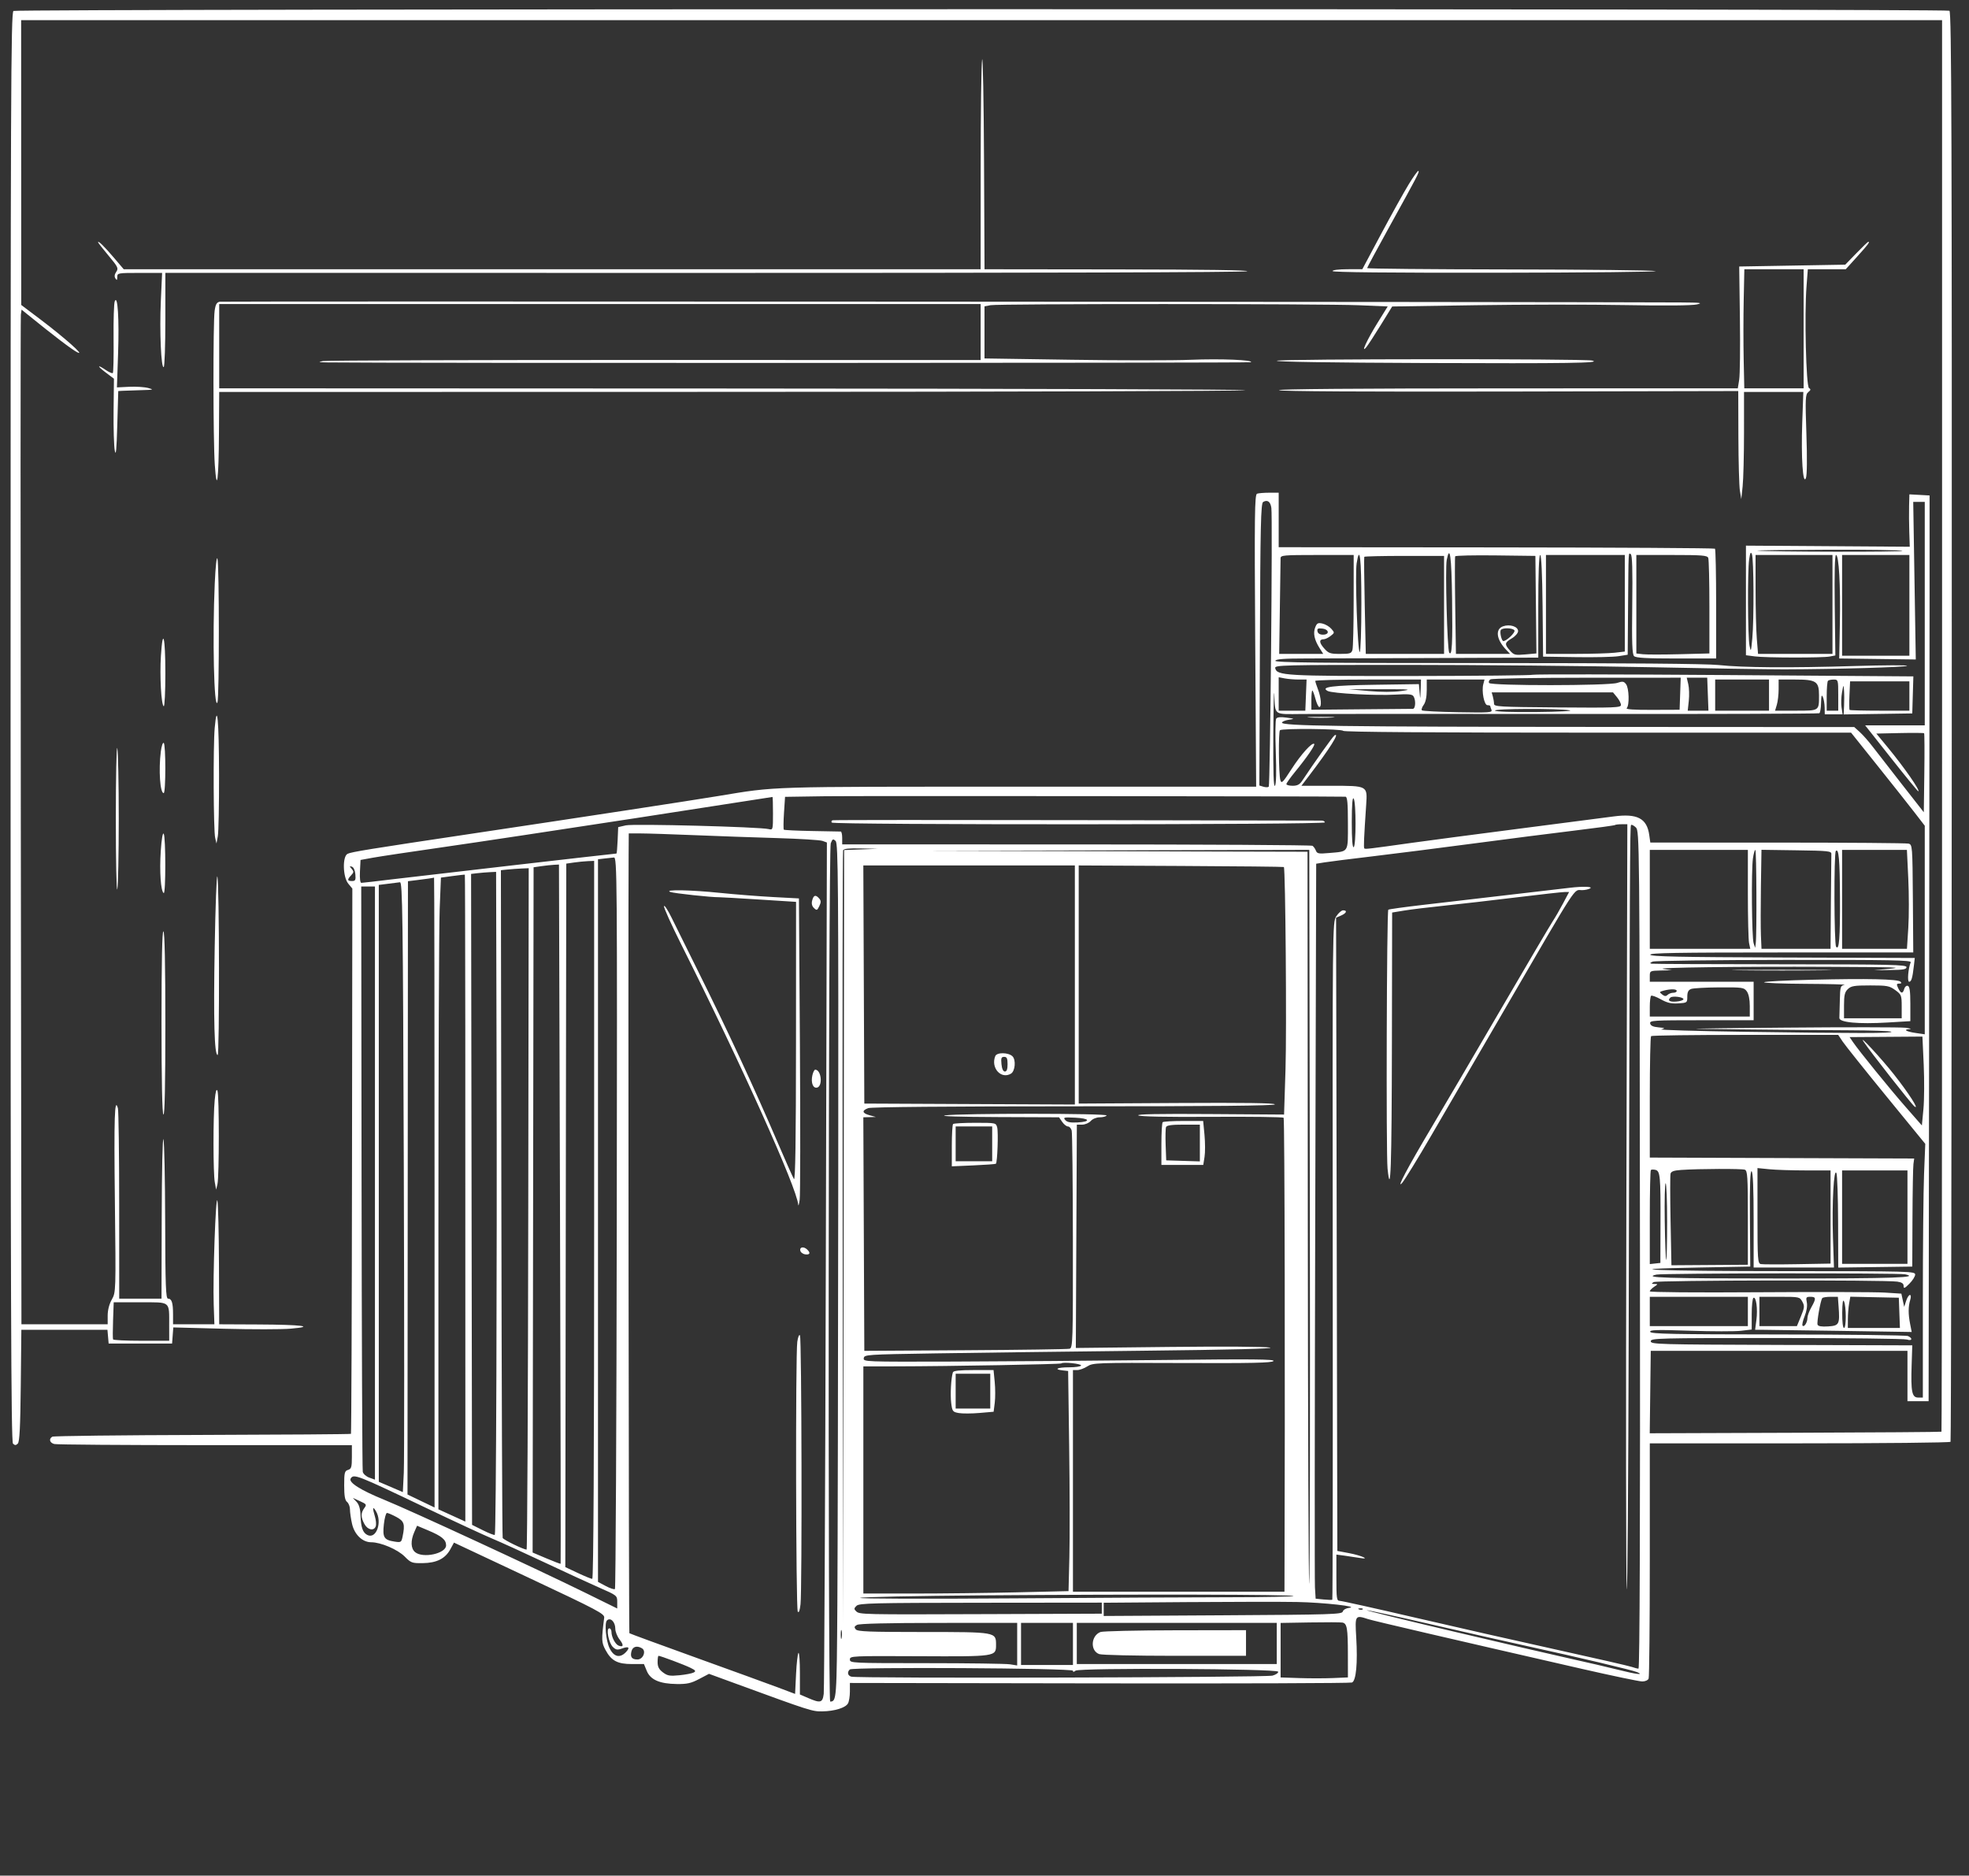 <svg width="211" height="201" viewBox="0 0 211 201" fill="none" xmlns="http://www.w3.org/2000/svg">
<rect x="0" y="0" width="211" height="201" fill="#333333" stroke="none"/>
<path fill-rule="evenodd" clip-rule="evenodd" d="M1.442 1.173C1.168 1.338 1.133 10.078 1.133 77.909C1.133 138.888 1.185 154.509 1.39 154.705C1.596 154.901 1.7 154.901 1.906 154.705C2.097 154.522 2.179 152.936 2.226 148.483L2.288 142.505H6.901H11.514L11.578 143.242L11.642 143.978H15.041H18.441L18.506 143.115L18.571 142.253L23.999 142.394C26.985 142.472 30.201 142.469 31.146 142.387C33.876 142.152 32.377 141.958 27.662 141.936L23.49 141.917L23.465 135.586C23.452 132.105 23.376 128.991 23.296 128.667C23.118 127.941 22.8 136.903 22.901 139.807L22.975 141.917L20.759 141.917L18.544 141.917V140.853C18.544 139.609 18.404 139.169 18.007 139.169C17.767 139.169 17.717 137.824 17.7 130.875C17.688 126.314 17.605 122.361 17.514 122.091C17.424 121.821 17.34 125.553 17.329 130.385L17.308 139.169H15.041H12.775L12.772 129.207C12.771 123.728 12.709 119.029 12.634 118.765C12.278 117.494 12.207 119.694 12.311 128.765C12.423 138.431 12.421 138.486 11.981 139.264C11.705 139.751 11.539 140.398 11.539 140.981V141.917H6.918H2.297L2.23 88.084C2.193 58.476 2.196 34.011 2.237 33.716L2.312 33.18L2.972 33.716C5.821 36.027 7.686 37.446 8.272 37.748C9.229 38.24 6.917 36.181 4.28 34.193L2.276 32.682L2.271 17.42L2.266 2.159H105.19H208.115L208.115 9.765C208.123 105.871 208.101 153.38 208.05 153.428C208.016 153.461 200.967 153.512 192.387 153.542L176.787 153.596L176.842 149.179L176.897 144.763H190.652H204.406V147.462V150.161H205.539H206.672L206.723 112.375C206.751 91.593 206.774 69.753 206.775 63.843L206.775 53.096L205.694 53.036L204.612 52.977L204.579 54.214C204.562 54.895 204.571 56.158 204.6 57.022L204.653 58.592L195.875 58.533L187.097 58.474V64.346V70.218L188.053 70.343C189.244 70.498 195.285 70.507 196.086 70.355L196.679 70.242L196.612 64.859C196.57 61.437 196.62 59.475 196.748 59.475C197.058 59.475 197.24 62.713 197.162 66.836L197.091 70.566L201.194 70.619L205.297 70.672L205.16 62.227L205.023 53.783H205.642H206.26V65.756V77.73H203.065H199.87L202.666 81.263C204.203 83.207 205.505 84.796 205.559 84.796C205.839 84.796 204.049 82.22 202.286 80.085L201.071 78.613L203.59 78.558C204.976 78.528 206.145 78.537 206.189 78.578C206.233 78.62 206.244 80.542 206.213 82.85L206.157 87.046L203.78 84.007C202.472 82.336 201.066 80.527 200.655 79.987C200.244 79.448 199.637 78.76 199.306 78.46L198.704 77.915L171.316 77.9C143.64 77.885 137.298 77.798 137.378 77.436C137.402 77.328 137.727 77.192 138.1 77.134C138.767 77.031 138.763 77.027 137.854 76.902C137.237 76.816 136.875 76.851 136.762 77.007C136.669 77.135 136.648 78.741 136.715 80.576C136.793 82.726 136.762 84.018 136.625 84.208C136.479 84.411 136.425 82.75 136.451 78.81C136.471 75.679 136.516 73.691 136.552 74.393C136.669 76.717 136.421 76.542 139.552 76.515C141.053 76.502 154.095 76.501 168.534 76.514C182.974 76.526 194.866 76.49 194.961 76.434C195.056 76.379 195.14 75.874 195.148 75.314C195.158 74.564 195.209 74.398 195.339 74.688C195.437 74.903 195.523 75.411 195.531 75.816L195.545 76.552H196.499H197.453L197.342 75.816C197.281 75.411 197.303 74.683 197.392 74.197C197.552 73.328 197.555 73.325 197.607 74.001C197.636 74.378 197.638 75.109 197.613 75.624L197.567 76.561L201.244 76.508L204.921 76.454L204.979 74.47L205.038 72.485L184.749 72.34C173.589 72.26 164.369 72.247 164.259 72.312C164.148 72.377 158.277 72.436 151.212 72.443C137.714 72.455 136.816 72.403 136.653 71.596C136.587 71.272 137.369 71.253 150.765 71.254C158.565 71.256 170.185 71.365 176.588 71.497C182.992 71.629 189.575 71.734 191.218 71.729C196.907 71.713 204.211 71.503 204.36 71.352C204.442 71.269 201.912 71.279 198.739 71.374C191.738 71.584 186.793 71.547 184.147 71.266C182.859 71.13 174.21 71.056 159.374 71.056C141.229 71.056 136.597 71.006 136.666 70.811C136.731 70.629 137.594 70.565 140.032 70.564C141.835 70.563 148.156 70.542 154.077 70.517L164.843 70.472V64.974C164.843 61.498 164.918 59.475 165.046 59.475C165.173 59.475 165.269 61.515 165.304 64.922L165.358 70.369L168.912 70.423C170.867 70.452 172.907 70.406 173.445 70.32L174.425 70.164L174.463 65.261C174.514 58.8 174.492 59.235 174.754 59.389C174.912 59.482 174.96 61.115 174.913 64.793C174.861 68.877 174.905 70.12 175.109 70.314C175.306 70.502 176.449 70.566 179.638 70.566H183.903V64.742C183.903 61.539 183.847 58.865 183.779 58.8C183.711 58.736 173.163 58.673 160.34 58.662L137.026 58.642V55.721V52.801H136.012C135.455 52.801 134.866 52.85 134.704 52.909C134.451 53.002 134.423 55.208 134.51 68.661L134.611 84.306H109.083C81.85 84.306 83.32 84.26 76.961 85.307C73.707 85.843 62.752 87.517 50.792 89.307C39.493 90.997 37.654 91.295 37.244 91.5C36.682 91.781 36.735 93.985 37.32 94.695L37.757 95.224L37.722 124.403C37.703 140.451 37.652 153.616 37.609 153.657C37.566 153.698 30.404 153.75 21.692 153.774C12.981 153.798 5.742 153.883 5.605 153.963C5.204 154.2 5.32 154.62 5.821 154.748C6.075 154.813 13.354 154.868 21.996 154.869L37.708 154.872V156.134C37.708 157.225 37.651 157.414 37.295 157.522C36.93 157.632 36.883 157.819 36.883 159.179C36.883 160.302 36.966 160.778 37.192 160.957C37.362 161.091 37.502 161.451 37.502 161.756C37.502 162.061 37.601 162.755 37.724 163.298C37.983 164.451 38.838 165.275 39.776 165.275C40.805 165.275 42.614 166.048 43.369 166.809C44.038 167.486 44.154 167.528 45.3 167.513C46.79 167.494 47.712 167.031 48.258 166.03L48.648 165.313L56.726 169.11C64.097 172.575 64.799 172.947 64.746 173.36C64.442 175.737 64.454 176.01 64.887 176.819C65.507 177.976 66.168 178.328 67.72 178.328H69.006L69.311 179.068C69.701 180.014 70.695 180.446 72.531 180.468C73.634 180.481 74.056 180.386 74.923 179.929L75.976 179.375L78.735 180.385C86.824 183.346 87.039 183.415 88.11 183.399C89.437 183.378 90.606 183.017 90.871 182.546C90.984 182.345 91.076 181.77 91.076 181.268V180.354L117.811 180.398C132.516 180.422 144.696 180.381 144.879 180.307C145.323 180.126 145.5 178.239 145.334 175.464C145.191 173.085 145.211 173.054 146.628 173.518C147.19 173.702 155.837 175.714 169.461 178.83C172.737 179.58 175.672 180.193 175.981 180.193C176.305 180.193 176.597 180.061 176.669 179.882C176.738 179.712 176.794 173.97 176.794 167.124V154.675H192.855C201.688 154.675 208.963 154.601 209.022 154.51C209.081 154.419 209.14 119.913 209.153 77.831C209.173 14.419 209.13 1.289 208.904 1.152C208.515 0.918 1.832 0.938 1.442 1.173ZM105.244 6.379C105.161 6.811 105.091 12.044 105.09 18.009L105.087 28.854H59.173H13.259L12.193 27.602C11.168 26.399 10.508 25.755 10.508 25.958C10.508 26.011 11.011 26.654 11.624 27.388C12.647 28.61 12.717 28.756 12.457 29.133C12.268 29.408 12.239 29.642 12.368 29.837C12.524 30.071 12.563 30.041 12.566 29.688C12.569 29.256 12.618 29.247 14.97 29.247H17.372L17.236 32.247C17.089 35.5 17.263 39.503 17.545 39.337C17.641 39.281 17.72 36.985 17.72 34.236V29.239L75.364 29.247C110.627 29.252 133.248 29.184 133.626 29.072C134.024 28.953 129.131 28.882 119.873 28.871L105.503 28.854L105.45 17.224C105.42 10.827 105.328 5.947 105.244 6.379ZM150.956 19.759C150.439 20.605 149.11 22.996 148.002 25.073L145.989 28.848L144.392 28.851C143.467 28.853 142.795 28.937 142.795 29.05C142.795 29.18 148.774 29.24 160.362 29.227C170.023 29.216 177.696 29.137 177.413 29.05C177.129 28.964 170.059 28.884 161.701 28.874C153.343 28.863 146.504 28.799 146.504 28.732C146.504 28.665 147.585 26.655 148.905 24.266C151.952 18.752 152.118 18.433 151.996 18.317C151.941 18.264 151.473 18.913 150.956 19.759ZM198.931 27.137L197.739 28.363L192.058 28.462L186.376 28.56L186.45 34.154C186.491 37.231 186.457 40.168 186.375 40.68L186.226 41.613L161.471 41.619C145.243 41.623 136.836 41.691 137.062 41.817C137.283 41.94 146.196 41.99 161.84 41.958L186.273 41.907L186.288 46.815C186.297 49.514 186.37 52.119 186.451 52.605L186.599 53.488L186.743 52.114C186.823 51.359 186.889 48.775 186.89 46.373L186.891 42.005H190.069H193.247L193.13 45.293C192.998 49.024 193.199 52.047 193.525 51.231C193.643 50.934 193.664 49.072 193.576 46.516C193.446 42.7 193.465 42.265 193.777 42.019C194.05 41.803 194.066 41.712 193.855 41.589C193.542 41.404 193.355 33.715 193.59 30.67L193.729 28.854H195.761H197.793L199.039 27.475C200.2 26.189 200.408 25.91 200.204 25.91C200.159 25.91 199.587 26.462 198.931 27.137ZM186.857 32.142C186.819 33.95 186.818 36.821 186.854 38.521L186.92 41.613H190.099H193.279V35.233V28.854H190.102H186.926L186.857 32.142ZM12.297 32.284C12.208 32.497 12.151 34.289 12.171 36.267C12.191 38.245 12.155 39.913 12.091 39.974C12.027 40.035 11.7 39.899 11.364 39.671C10.39 39.01 10.365 39.193 11.33 39.921L12.21 40.584L12.172 43.994C12.152 45.869 12.209 47.801 12.3 48.287C12.422 48.938 12.493 48.216 12.569 45.539L12.672 41.907L13.187 41.878C13.47 41.861 14.351 41.831 15.145 41.811C16.465 41.777 16.527 41.757 15.879 41.58C15.489 41.474 14.576 41.415 13.85 41.45L12.53 41.515L12.654 37.883C12.78 34.179 12.612 31.535 12.297 32.284ZM23.568 32.331C23.223 32.392 23.103 32.597 23.001 33.308C22.825 34.533 22.837 47.12 23.016 49.777C23.235 53 23.437 51.466 23.465 46.373L23.49 42.005L78.043 41.994C108.047 41.988 132.967 41.91 133.42 41.82C133.873 41.731 109.325 41.648 78.867 41.635L23.49 41.613V37.098V32.584H64.289H105.087V35.584V38.584L70.213 38.576C51.031 38.571 35.013 38.624 34.617 38.693C34.026 38.797 34.119 38.823 35.132 38.839C40.577 38.925 133.962 38.904 134.054 38.817C134.314 38.569 130.781 38.427 127.607 38.557C125.757 38.633 120.025 38.632 114.871 38.554L105.5 38.413V35.621V32.829L106.143 32.706C106.997 32.544 141.656 32.548 145.616 32.711L148.708 32.839L147.621 34.592C146.492 36.412 145.765 37.992 146.423 37.196C146.601 36.98 147.297 35.912 147.968 34.823L149.19 32.843L158.238 32.706C163.215 32.631 170.376 32.626 174.153 32.694C178.476 32.772 181.324 32.745 181.843 32.622C182.53 32.459 182.237 32.424 180.091 32.411C169.132 32.345 23.909 32.271 23.568 32.331ZM136.828 38.658C136.641 38.772 142.565 38.864 152.546 38.902C168.066 38.961 171.731 38.908 170.613 38.639C169.768 38.436 137.163 38.454 136.828 38.658ZM135.359 53.794C135.114 53.938 135.059 56.329 135.012 69.071L134.955 84.178L135.388 84.309C135.626 84.381 135.883 84.38 135.96 84.308C136.112 84.162 136.382 55.442 136.24 54.433C136.145 53.757 135.821 53.522 135.359 53.794ZM188.333 59.007C189.488 59.145 203.948 59.17 203.859 59.034C203.806 58.953 200.176 58.899 195.791 58.916C191.406 58.932 188.05 58.973 188.333 59.007ZM187.44 59.953C187.257 61.225 187.287 68.202 187.48 69.191C187.621 69.915 187.644 69.856 187.777 68.426C187.967 66.387 187.936 59.876 187.735 59.385C187.615 59.094 187.544 59.231 187.44 59.953ZM155.033 60.009C154.856 60.913 155.088 69.61 155.298 69.935C155.597 70.396 155.673 68.964 155.606 64.137C155.543 59.572 155.368 58.312 155.033 60.009ZM23.014 62.518C22.755 68.294 22.934 76.167 23.303 75.268C23.502 74.783 23.5 60.531 23.301 59.868C23.216 59.584 23.095 60.703 23.014 62.518ZM137.228 59.819C137.225 60.008 137.191 62.393 137.151 65.118L137.079 70.075H139.439H141.799L141.396 69.437C140.842 68.559 140.696 67.842 140.944 67.222C141.122 66.775 141.238 66.716 141.717 66.824C142.027 66.894 142.451 67.143 142.659 67.378C143.029 67.795 143.027 67.814 142.585 68.155C142.335 68.347 142.008 68.504 141.857 68.504C141.34 68.504 141.351 68.864 141.885 69.469C142.369 70.017 142.533 70.075 143.614 70.075C144.678 70.075 144.821 70.027 144.932 69.633C145 69.39 145.058 67.005 145.059 64.333L145.062 59.475H141.147C137.557 59.475 137.232 59.504 137.228 59.819ZM145.379 60.375C145.193 61.559 145.482 69.878 145.71 69.878C145.807 69.878 145.886 67.538 145.886 64.677C145.886 59.788 145.709 58.282 145.379 60.375ZM146.198 59.671C146.164 59.725 146.186 62.088 146.247 64.922L146.359 70.075H150.553H154.747V64.824V59.573H150.503C148.169 59.573 146.232 59.617 146.198 59.671ZM155.939 59.618C155.899 59.701 155.9 62.088 155.942 64.922L156.019 70.075H158.921H161.824L161.402 69.633C160.354 68.537 160.205 67.43 161.062 67.119C161.785 66.858 162.68 67.142 162.68 67.633C162.68 67.839 162.384 68.183 162.018 68.402C161.226 68.877 161.201 69.032 161.805 69.714C162.233 70.196 162.357 70.228 163.456 70.131L164.644 70.026L164.589 64.799L164.534 59.573L160.273 59.52C157.93 59.491 155.979 59.535 155.939 59.618ZM165.667 64.775V70.075L168.81 70.073C170.538 70.072 172.439 70.016 173.034 69.948L174.116 69.824V64.65V59.475H169.892H165.667V64.775ZM175.352 64.754V70.032L176.067 70.111C176.46 70.155 178.222 70.154 179.982 70.109L183.182 70.027V65.061C183.182 62.331 183.126 59.956 183.057 59.786C182.949 59.518 182.408 59.475 179.142 59.475H175.352V64.754ZM188.129 63.156C188.129 65.18 188.189 67.565 188.262 68.455L188.394 70.075H192.382H196.37V64.775V59.475H192.249H188.127L188.129 63.156ZM197.4 64.873V70.271H201.006H204.612V64.873V59.475H201.006H197.4V64.873ZM141.183 67.656C141.23 67.888 141.436 68.014 141.768 68.014C142.501 68.014 142.438 67.442 141.695 67.361C141.223 67.309 141.125 67.366 141.183 67.656ZM160.831 67.514C160.688 67.734 160.912 68.701 161.105 68.7C161.453 68.697 162.422 67.76 162.289 67.556C162.11 67.281 161.003 67.249 160.831 67.514ZM17.245 70.267C17.106 72.442 17.277 75.529 17.545 75.687C17.642 75.744 17.72 74.156 17.72 72.159C17.72 68.224 17.445 67.131 17.245 70.267ZM137.026 74.369V76.16H138.453H139.88L139.947 74.491L140.014 72.822L139.164 72.822C138.696 72.823 138.024 72.768 137.67 72.7L137.026 72.577V74.369ZM159.717 72.804C159.561 72.898 159.497 73.073 159.575 73.193C159.776 73.503 172.357 73.496 173.292 73.186C173.882 72.99 174.01 73.008 174.25 73.321C174.574 73.743 174.624 75.597 174.32 75.886C174.181 76.019 175.079 76.08 177.051 76.073L179.988 76.062L180.048 74.344L180.107 72.626L170.054 72.629C164.525 72.631 159.873 72.71 159.717 72.804ZM180.92 73.333C181.012 73.722 181.036 74.517 180.973 75.1L180.858 76.16L181.968 76.16L183.079 76.161L183.013 74.394L182.947 72.626H181.85H180.753L180.92 73.333ZM140.944 72.97C140.946 73.051 141.081 73.471 141.244 73.902C141.58 74.79 141.65 75.767 141.378 75.767C141.278 75.767 141.091 75.37 140.962 74.884C140.834 74.398 140.684 74.001 140.629 74.001C140.574 74.001 140.529 74.464 140.529 75.031V76.062L145.835 76.012C148.753 75.985 151.257 75.963 151.398 75.963C151.693 75.963 151.741 75.022 151.467 74.61C151.325 74.396 150.902 74.358 149.564 74.437C147.444 74.562 142.769 74.312 142.272 74.047C141.466 73.617 142.749 73.45 147.371 73.382L152.05 73.314L152.125 74.197C152.194 75.011 152.203 74.991 152.237 73.951L152.274 72.823H146.607C143.491 72.823 140.942 72.889 140.944 72.97ZM152.892 73.957C152.892 74.679 152.772 75.254 152.562 75.54C152.38 75.787 152.295 76.049 152.373 76.123C152.45 76.197 154.188 76.287 156.234 76.323C159.637 76.383 159.944 76.361 159.824 76.062C159.751 75.882 159.692 75.698 159.692 75.653C159.692 75.608 159.559 75.571 159.395 75.571C159.046 75.571 158.752 74.075 158.952 73.316L159.082 72.823H155.987H152.892V73.957ZM183.8 74.491V76.16H186.685H189.57V74.491V72.823H186.685H183.8V74.491ZM190.6 73.855C190.6 74.422 190.514 75.173 190.408 75.523L190.217 76.16H192.447C194.98 76.16 194.927 76.195 194.927 74.506C194.927 73.022 194.627 72.823 192.387 72.823H190.6V73.855ZM195.889 72.954C195.813 73.025 195.751 73.776 195.751 74.622V76.16H196.37H196.988V74.491C196.988 72.874 196.973 72.823 196.507 72.823C196.242 72.823 195.964 72.882 195.889 72.954ZM198.189 74.508C198.152 75.328 198.16 76.034 198.207 76.079C198.254 76.123 199.714 76.16 201.452 76.16H204.612V74.589V73.019H201.434H198.257L198.189 74.508ZM146.669 74.051C148.04 74.173 149.28 74.173 150.172 74.049C151.385 73.881 151.126 73.858 148.05 73.86L144.547 73.862L146.669 74.051ZM159.974 74.638C160.042 74.882 160.1 75.232 160.101 75.418C160.104 75.731 160.628 75.761 166.904 75.811C173.05 75.86 173.704 75.835 173.704 75.548C173.704 75.374 173.511 74.999 173.276 74.714L172.85 74.197H166.35H159.85L159.974 74.638ZM160.204 76.154C160.279 76.271 162.021 76.328 164.66 76.302C167.043 76.278 168.639 76.197 168.206 76.122C166.955 75.906 160.061 75.934 160.204 76.154ZM23.008 78.013C22.835 79.968 22.874 89.018 23.06 89.802L23.199 90.391L23.342 89.606C23.421 89.174 23.48 86.215 23.473 83.03C23.461 77.157 23.268 75.083 23.008 78.013ZM140.374 76.894C141.026 76.933 142.092 76.933 142.744 76.894C143.396 76.855 142.862 76.823 141.559 76.823C140.256 76.823 139.723 76.855 140.374 76.894ZM137.163 78.254C136.987 78.421 137.022 82.977 137.204 83.595C137.327 84.011 137.457 83.883 138.401 82.417C139.413 80.845 140.615 79.513 140.833 79.721C140.958 79.84 140.058 81.154 138.789 82.704C138.272 83.334 137.85 83.93 137.85 84.028C137.85 84.127 138.151 84.207 138.52 84.207C139.026 84.207 139.276 84.075 139.546 83.667C140.802 81.767 142.84 78.905 143.008 78.806C143.625 78.443 142.489 80.24 140.247 83.177L139.46 84.208H142.658C146.569 84.208 146.539 84.192 146.402 86.23C146.157 89.868 146.116 90.839 146.204 90.922C146.302 91.016 146.636 90.977 151.347 90.315C152.933 90.093 158.079 89.414 162.783 88.808C167.486 88.201 172.045 87.61 172.915 87.494C175.447 87.156 176.483 87.693 176.734 89.475L176.849 90.293L190.473 90.295C197.966 90.297 204.287 90.347 204.519 90.406C204.932 90.512 204.943 90.649 204.985 96.292L205.027 102.07H190.894C179.678 102.07 176.778 102.12 176.846 102.315C176.913 102.508 179.979 102.571 191.061 102.611L205.19 102.661L205.094 103.494C204.941 104.821 204.826 105.21 204.584 105.21C204.368 105.21 204.483 103.795 204.753 103.124C204.845 102.898 202.696 102.857 191.189 102.869C183.669 102.876 177.33 102.958 177.104 103.051C176.798 103.176 176.771 103.234 177 103.274C177.17 103.304 183.383 103.332 190.806 103.337C202.662 103.345 204.303 103.381 204.303 103.64C204.303 103.877 203.962 103.938 202.551 103.953L200.8 103.972L202.242 103.841C204.13 103.669 203.473 103.645 195.854 103.61C186.336 103.567 177.207 103.684 178.237 103.836L179.164 103.974L177.979 104.003C176.807 104.032 176.794 104.039 176.794 104.622V105.21H182.358H187.921V107.272V109.333H182.343C177.141 109.333 176.769 109.356 176.833 109.676C176.881 109.918 177.143 110.042 177.723 110.096C178.438 110.162 178.479 110.189 178.031 110.305C177.747 110.378 181.781 110.498 186.994 110.572C199.081 110.743 202.863 110.742 202.678 110.566C202.597 110.488 200.518 110.418 198.059 110.409C195.6 110.4 190.343 110.357 186.376 110.313C179.507 110.238 179.737 110.229 191.218 110.127C197.848 110.068 203.69 110.074 204.2 110.14C204.71 110.207 204.903 110.273 204.629 110.288C203.891 110.327 204.27 110.553 205.331 110.706L206.26 110.841V99.665V88.489L205.177 87.084C204.582 86.312 202.805 84.068 201.229 82.097L198.363 78.515H171.21C153.33 78.515 144.013 78.448 143.929 78.319C143.787 78.1 137.389 78.039 137.163 78.254ZM17.235 80.532C16.984 82.519 17.154 84.993 17.541 84.993C17.774 84.993 17.775 79.749 17.542 79.611C17.444 79.554 17.306 79.968 17.235 80.532ZM12.412 87.741C12.412 92.221 12.482 95.622 12.569 95.298C12.655 94.974 12.726 91.573 12.726 87.741C12.726 83.908 12.655 80.507 12.569 80.184C12.482 79.86 12.412 83.26 12.412 87.741ZM88.374 85.329L84.127 85.393L84.014 87.107C83.952 88.049 83.944 88.861 83.995 88.911C84.047 88.961 85.406 89.026 87.016 89.055C88.625 89.085 90.012 89.11 90.097 89.112C90.182 89.113 90.251 89.424 90.251 89.802V90.489L115.339 90.492C129.136 90.493 140.525 90.56 140.647 90.639C140.768 90.718 140.933 90.951 141.012 91.155C141.14 91.483 141.307 91.513 142.442 91.412C144.577 91.222 144.444 91.435 144.444 88.21C144.444 86.085 144.38 85.384 144.186 85.379C142.151 85.327 91.453 85.282 88.374 85.329ZM68.307 87.647C60.373 88.868 51.055 90.273 47.598 90.769C44.142 91.264 40.711 91.779 39.974 91.913L38.635 92.157L38.573 93.384C38.537 94.117 38.596 94.611 38.72 94.611C38.834 94.611 40.346 94.438 42.078 94.226C44.806 93.893 65.889 91.47 66.062 91.47C66.097 91.47 66.152 90.833 66.186 90.054L66.246 88.638L67.07 88.449C67.903 88.259 81.422 88.613 82.373 88.849C82.825 88.962 82.834 88.931 82.834 87.175C82.834 86.191 82.81 85.394 82.782 85.405C82.754 85.416 76.24 86.425 68.307 87.647ZM144.859 88.096C144.857 89.919 144.928 90.862 145.062 90.783C145.329 90.626 145.329 85.975 145.062 85.582C144.928 85.384 144.861 86.21 144.859 88.096ZM89.219 87.905C89.106 87.941 89.065 88.051 89.129 88.15C89.295 88.406 141.971 88.39 141.971 88.133C141.971 88.025 141.809 87.937 141.611 87.938C141.412 87.938 129.59 87.916 115.338 87.889C101.087 87.862 89.334 87.868 89.219 87.905ZM173.066 88.413C173.018 88.459 171.078 88.725 168.756 89.005C166.434 89.285 161.567 89.907 157.94 90.388C154.314 90.869 149.424 91.49 147.075 91.769C144.725 92.047 142.407 92.339 141.923 92.418L141.044 92.561L140.941 130.734C140.884 151.728 140.871 169.45 140.912 170.115L140.986 171.323L141.839 171.408C142.308 171.455 142.728 171.466 142.771 171.434C142.814 171.401 142.834 155.052 142.817 135.103C142.785 99.08 142.788 98.827 143.199 98.193C143.427 97.842 143.754 97.555 143.926 97.555C144.412 97.555 144.293 97.861 143.707 98.115L143.176 98.346L143.243 132.275L143.311 166.204L144.558 166.44C145.921 166.698 146.95 167.168 145.68 166.952C145.284 166.885 144.565 166.777 144.083 166.713L143.208 166.596V169.076C143.208 171.317 143.243 171.556 143.572 171.556C143.772 171.556 147.365 172.355 151.556 173.331C155.748 174.307 162.597 175.86 166.778 176.781C170.959 177.703 174.605 178.539 174.879 178.638C175.154 178.737 175.47 178.819 175.582 178.819C175.715 178.819 175.77 163.325 175.74 133.934C175.697 89.984 175.688 89.042 175.301 88.673C175.083 88.466 174.852 88.348 174.787 88.41C174.666 88.525 174.648 92.345 174.532 142.996C174.496 158.65 174.402 170.928 174.323 170.28C174.243 169.633 174.225 150.929 174.282 128.716L174.387 88.33H173.77C173.431 88.33 173.115 88.367 173.066 88.413ZM17.227 91.211C17.082 93.399 17.232 95.524 17.543 95.707C17.771 95.842 17.77 89.689 17.541 89.346C17.438 89.192 17.312 89.944 17.227 91.211ZM67.364 91.618C67.306 100.319 67.378 174.957 67.445 175.021C67.491 175.065 70.717 176.249 74.614 177.653C78.511 179.057 82.488 180.504 83.452 180.867L85.203 181.528L85.306 179.404C85.363 178.236 85.479 177.215 85.564 177.134C85.649 177.053 85.718 178.022 85.718 179.286V181.586L86.594 181.965C87.931 182.543 88.149 182.485 88.272 181.518C88.33 181.059 88.43 160.344 88.495 135.485L88.611 90.286L88.137 90.114C87.876 90.019 85.672 89.884 83.239 89.812C80.806 89.74 76.822 89.6 74.385 89.499C71.949 89.399 69.376 89.315 68.667 89.314L67.379 89.311L67.364 91.618ZM89.024 90.37C88.772 90.999 88.713 182.354 88.964 182.349C89.648 182.336 89.663 182.13 89.732 171.928C89.769 166.38 89.812 145.771 89.828 126.13C89.853 94.621 89.82 90.386 89.547 90.126C89.272 89.865 89.214 89.892 89.024 90.37ZM90.347 91.127C90.293 91.262 90.273 109.966 90.302 132.691L90.356 174.01L90.406 132.551L90.457 91.093L92.26 91.028L94.064 90.962L92.254 90.922C90.963 90.893 90.416 90.952 90.347 91.127ZM119.563 91.225L140.117 91.276L140.146 130.974C140.162 152.809 140.231 170.231 140.3 169.691C140.369 169.152 140.398 151.243 140.364 129.894L140.302 91.078L119.655 91.126L99.009 91.174L119.563 91.225ZM176.794 96.377V101.677H182.178H187.561L187.432 101.064C187.361 100.726 187.303 98.341 187.303 95.764V91.078H182.049H176.794V96.377ZM187.846 91.988C187.662 93.268 187.722 100.495 187.921 101.088L188.086 101.579L188.148 101.088C188.269 100.132 188.229 91.08 188.104 91.079C188.034 91.078 187.918 91.487 187.846 91.988ZM188.702 94.95C188.67 97.085 188.67 99.471 188.703 100.254L188.764 101.677H192.464H196.164L196.198 96.77C196.217 94.071 196.24 91.708 196.249 91.519C196.265 91.206 195.937 91.171 192.514 91.122L188.762 91.069L188.702 94.95ZM196.729 91.193C196.516 91.396 196.541 101.126 196.756 101.448C197.082 101.938 197.194 100.527 197.173 96.206C197.153 92.086 197.047 90.89 196.729 91.193ZM197.4 96.377V101.677H200.875H204.35L204.495 99.433C204.575 98.199 204.574 95.814 204.493 94.134L204.346 91.078H200.873H197.4V96.377ZM64.752 92.005L64.082 92.084V130.802V169.521L64.92 169.97C65.381 170.216 65.821 170.358 65.899 170.284C65.977 170.21 66.064 152.535 66.093 131.006C66.144 93.766 66.128 91.864 65.784 91.894C65.585 91.912 65.121 91.961 64.752 92.005ZM61.507 92.43L60.683 92.55L60.63 130.244L60.579 167.938L61.922 168.569C62.661 168.917 63.357 169.201 63.468 169.201C63.6 169.201 63.67 155.751 63.67 130.728V92.255L63.001 92.283C62.632 92.299 61.96 92.365 61.507 92.43ZM58.004 92.823L57.18 92.942L57.128 129.659L57.076 166.377L58.554 167.002C59.367 167.347 60.053 167.606 60.078 167.58C60.103 167.554 60.073 150.683 60.011 130.09L59.9 92.648L59.364 92.676C59.069 92.691 58.457 92.757 58.004 92.823ZM92.568 105.505L92.621 118.264L103.903 118.315L115.184 118.365L115.184 105.556L115.183 92.746H103.849H92.515L92.568 105.505ZM115.596 105.505V118.264L126.105 118.203C133.4 118.161 136.614 118.206 136.614 118.35C136.614 118.495 130.094 118.558 115.094 118.558C101.611 118.558 93.378 118.63 93.047 118.75C92.329 119.009 92.382 119.295 93.188 119.516L93.857 119.701L93.186 119.718L92.515 119.736L92.568 132.249L92.621 144.763L103.439 144.698C109.389 144.662 114.42 144.589 114.619 144.537C114.961 144.446 114.982 143.759 114.971 133.021C114.965 126.74 114.908 121.402 114.844 121.159C114.78 120.916 114.6 120.717 114.445 120.717C114.29 120.717 114.011 120.496 113.826 120.227L113.488 119.736L106.867 119.71C102.857 119.694 100.651 119.623 101.275 119.531C102.859 119.296 118.737 119.304 118.584 119.54C118.514 119.648 118.183 119.736 117.849 119.736C117.496 119.736 117.093 119.901 116.888 120.128C116.693 120.345 116.28 120.521 115.966 120.521H115.396L115.342 132.488L115.287 144.455L125.281 144.344C131.054 144.28 135.622 144.309 136.099 144.413C136.644 144.531 132.012 144.646 122.396 144.752C114.406 144.84 104.438 144.967 100.245 145.034C92.827 145.152 92.619 145.166 92.563 145.548C92.505 145.936 92.614 145.94 102.144 145.913C107.446 145.897 117.394 145.823 124.25 145.747C134.317 145.635 136.668 145.656 136.465 145.857C136.267 146.053 134.152 146.098 126.677 146.068C117.423 146.031 117.123 146.041 116.523 146.426C116.183 146.643 115.697 146.822 115.442 146.822L114.978 146.824V158.699V170.575H126.311H137.644L137.647 169.839C137.72 148.169 137.668 119.89 137.555 119.782C137.472 119.703 134.003 119.659 129.848 119.684C124.987 119.715 122.183 119.66 121.984 119.532C121.773 119.395 124.195 119.35 129.638 119.387L137.601 119.441L137.755 114.632C137.89 110.436 137.75 93.076 137.58 92.914C137.546 92.881 132.585 92.83 126.557 92.8L115.596 92.746V105.505ZM37.684 93.11C37.93 93.394 37.923 93.49 37.633 93.796C37.186 94.266 37.207 94.415 37.72 94.415C38.083 94.415 38.135 94.311 38.081 93.694C38.043 93.268 37.89 92.933 37.708 92.877C37.441 92.794 37.438 92.826 37.684 93.11ZM54.398 93.181L53.677 93.255L53.728 128.921C53.756 148.538 53.819 164.689 53.868 164.812C53.946 165.012 56.101 166.06 56.432 166.06C56.503 166.06 56.583 149.631 56.609 129.55L56.657 93.041L55.888 93.073C55.465 93.092 54.795 93.14 54.398 93.181ZM51.152 93.575L50.482 93.654L50.534 128.532L50.586 163.41L51.758 163.995C52.403 164.316 52.972 164.537 53.023 164.485C53.166 164.342 53.271 136.138 53.213 113.602L53.162 93.433L52.492 93.465C52.124 93.482 51.521 93.532 51.152 93.575ZM23.008 101.494C22.87 109.381 22.971 113.062 23.323 113.062C23.537 113.062 23.505 94.509 23.29 93.933C23.21 93.722 23.084 97.125 23.008 101.494ZM48.506 93.878L47.25 94.048L47.116 97.421C47.042 99.276 46.981 114.508 46.981 131.27L46.98 161.746L48.422 162.402L49.865 163.059L49.868 153.42C49.878 117.168 49.857 93.756 49.813 93.734C49.785 93.719 49.197 93.784 48.506 93.878ZM45.95 94.15C45.666 94.19 45.048 94.271 44.575 94.329L43.717 94.434L43.692 127.297L43.668 160.159L45.118 160.855L46.568 161.55V127.786C46.568 109.216 46.545 94.034 46.516 94.049C46.488 94.063 46.233 94.109 45.95 94.15ZM42.859 94.546C42.689 94.568 42.109 94.641 41.571 94.709L40.592 94.831V126.814V158.796L41.88 159.349L43.168 159.903L43.271 157.829C43.328 156.688 43.328 141.974 43.271 125.131C43.18 98.061 43.132 94.512 42.859 94.546ZM38.745 126.164C38.764 143.303 38.822 157.507 38.874 157.728C38.926 157.95 39.241 158.229 39.574 158.349L40.18 158.567V126.785V95.003H39.445H38.71L38.745 126.164ZM168.243 95.136C167.093 95.274 156.109 96.555 152.48 96.974C150.497 97.204 148.828 97.435 148.771 97.489C148.601 97.651 148.526 123.636 148.691 125.232C149.022 128.441 149.135 125.166 149.159 111.659L149.183 97.792L150.471 97.58C151.179 97.463 153.103 97.229 154.747 97.059C156.39 96.888 159.865 96.489 162.468 96.171C165.072 95.853 167.414 95.592 167.674 95.592H168.146L167.5 96.812C167.144 97.483 166.646 98.345 166.391 98.729C166.137 99.112 163.585 103.444 160.719 108.354C157.854 113.265 154.556 118.883 153.392 120.84C150.84 125.128 149.559 127.549 150.257 126.762C150.516 126.47 151.927 124.174 153.392 121.659C154.857 119.144 158.393 113.067 161.25 108.155C169.275 94.357 168.6 95.398 169.531 95.393C169.843 95.391 170.237 95.304 170.407 95.2C170.722 95.006 169.608 94.973 168.243 95.136ZM71.823 95.585C72.201 95.731 76.274 96.171 77.064 96.151C77.234 96.147 79.158 96.257 81.34 96.396L85.306 96.648L85.3 111.676C85.295 122.224 85.23 126.599 85.078 126.352C84.96 126.158 84.212 124.479 83.416 122.622C80.812 116.545 77.95 110.385 74.688 103.836C73.586 101.623 72.361 99.15 71.966 98.34C71.571 97.531 71.206 96.974 71.154 97.103C71.103 97.231 71.938 99.086 73.009 101.225C79.474 114.127 85.394 127.301 85.54 129.111C85.555 129.299 85.624 129.055 85.694 128.569C85.764 128.083 85.775 120.619 85.718 111.982L85.615 96.279L82.834 96.131C81.303 96.049 78.754 95.849 77.167 95.686C74.022 95.363 71.106 95.308 71.823 95.585ZM87.035 96.492C86.945 96.831 87.009 97.102 87.226 97.309C87.522 97.591 87.573 97.573 87.798 97.102C87.993 96.695 87.99 96.522 87.784 96.285C87.407 95.853 87.187 95.914 87.035 96.492ZM17.308 109.506C17.308 115.837 17.381 119.363 17.514 119.441C17.651 119.522 17.72 116.241 17.72 109.748C17.72 103.417 17.647 99.891 17.514 99.812C17.378 99.732 17.308 103.013 17.308 109.506ZM186.647 103.983C189.063 104.015 192.958 104.015 195.302 103.983C197.646 103.952 195.669 103.926 190.909 103.926C186.149 103.926 184.232 103.952 186.647 103.983ZM194.171 104.994C191.432 105.059 189.122 105.178 189.037 105.26C188.952 105.341 190.962 105.419 193.502 105.433C196.042 105.448 197.912 105.498 197.657 105.545C197.227 105.624 197.191 105.741 197.159 107.187C197.141 108.043 197.117 108.898 197.108 109.087C197.084 109.568 199.144 109.763 202.282 109.576L204.715 109.431V107.582C204.715 106.229 204.642 105.711 204.444 105.648C204.294 105.6 204.122 105.747 204.059 105.975C203.909 106.522 203.7 106.497 203.413 105.897C203.213 105.48 203.23 105.407 203.524 105.407C203.765 105.407 203.804 105.344 203.654 105.201C203.362 104.923 200.143 104.852 194.171 104.994ZM198.018 105.996C197.685 106.313 197.606 106.65 197.606 107.756V109.123L200.697 109.124L203.788 109.125V107.865C203.788 106.666 203.754 106.58 203.099 106.104C202.47 105.647 202.235 105.603 200.42 105.603C198.705 105.603 198.373 105.657 198.018 105.996ZM181.225 105.981C180.925 106.092 180.812 106.317 180.812 106.801C180.812 107.457 180.796 107.469 179.838 107.527C179.088 107.573 178.656 107.472 177.966 107.086C177.472 106.811 177.007 106.644 176.931 106.716C176.856 106.787 176.794 107.317 176.794 107.893V108.94H182.152H187.509V107.806C187.509 107.097 187.389 106.508 187.188 106.236C186.885 105.822 186.73 105.8 184.252 105.813C182.814 105.821 181.451 105.896 181.225 105.981ZM178.261 106.166C177.811 106.286 177.799 106.32 178.115 106.57C178.377 106.776 178.518 106.787 178.699 106.616C178.83 106.49 179.104 106.388 179.308 106.388C179.512 106.388 179.679 106.3 179.679 106.192C179.679 105.975 179.02 105.963 178.261 106.166ZM179.002 106.902C178.664 107.225 178.903 107.389 179.628 107.332C180.053 107.299 180.4 107.183 180.4 107.075C180.4 106.844 179.217 106.698 179.002 106.902ZM176.932 111.034C176.856 111.106 176.794 114.064 176.794 117.608V124.051L190.961 124.102L205.127 124.152L205.046 124.741C205.001 125.065 204.955 127.671 204.943 130.532L204.921 135.733L200.954 135.787L196.988 135.84L196.973 130.978C196.965 128.303 196.885 125.939 196.794 125.723C196.517 125.062 196.303 128.967 196.421 132.544L196.53 135.832H192.226H187.921V130.74C187.921 127.371 187.848 125.604 187.703 125.519C187.552 125.43 187.497 126.967 187.523 130.562L187.561 135.733L182.126 135.832C172.364 136.008 177.421 136.219 191.476 136.221C204.724 136.224 205.23 136.238 205.23 136.588C205.23 136.788 204.952 137.228 204.612 137.567C204.099 138.079 203.994 138.121 203.994 137.814C203.994 137.549 203.805 137.418 203.324 137.346C201.996 137.148 177.523 137.195 177.207 137.396C176.948 137.56 176.964 137.593 177.304 137.595C177.687 137.598 177.684 137.616 177.252 137.904C177 138.072 176.794 138.289 176.794 138.385C176.794 138.488 181.67 138.529 188.488 138.483C194.919 138.44 200.985 138.457 201.967 138.519L203.752 138.633L203.904 139.343L204.056 140.052L204.261 139.414C204.373 139.063 204.555 138.776 204.664 138.776C204.783 138.776 204.797 138.991 204.697 139.316C204.483 140.015 204.481 140.825 204.692 141.887L204.861 142.742L197.267 142.625C193.09 142.562 189.315 142.508 188.876 142.507L188.08 142.505L188.219 141.443C188.373 140.274 188.188 138.914 187.899 139.084C187.798 139.143 187.715 139.931 187.715 140.834V142.477L186.566 142.614C185.934 142.689 183.466 142.686 181.081 142.607C177.471 142.487 176.761 142.508 176.839 142.73C176.916 142.95 179.263 142.998 190.514 143.007C197.985 143.012 204.259 143.088 204.457 143.175C204.995 143.41 204.904 143.739 204.354 143.549C204.099 143.461 197.817 143.389 190.394 143.389C177.618 143.389 176.897 143.407 176.897 143.736C176.897 144.065 177.658 144.086 190.909 144.129L204.921 144.174L204.852 146.31C204.76 149.137 204.887 149.768 205.548 149.768H206.054V139.396C206.054 133.692 206.113 127.575 206.184 125.803L206.314 122.582L202.142 117.479C199.847 114.672 197.748 112.044 197.476 111.639L196.983 110.903H187.026C181.55 110.903 177.007 110.962 176.932 111.034ZM198.557 111.66C199.213 112.625 202.506 116.682 204.234 118.651L205.951 120.609L206.117 118.847C206.208 117.879 206.221 115.736 206.146 114.085L206.01 111.085L202.108 111.113L198.205 111.141L198.557 111.66ZM199.697 111.618C200.411 112.694 204.827 118.32 205.154 118.571C205.74 119.019 204.528 117.128 202.944 115.123C201.609 113.434 199.115 110.741 199.697 111.618ZM106.655 113.176C106.147 114.436 107.278 115.697 108.34 115.055C108.788 114.784 108.888 113.57 108.494 113.194C108.048 112.77 106.823 112.758 106.655 113.176ZM107.319 114.043C107.369 114.549 107.5 114.829 107.685 114.829C107.883 114.829 107.972 114.584 107.972 114.043C107.972 113.422 107.896 113.258 107.606 113.258C107.303 113.258 107.254 113.394 107.319 114.043ZM87.059 115.217C86.879 115.996 87.108 116.634 87.539 116.556C88.194 116.438 88.024 114.632 87.358 114.632C87.267 114.632 87.133 114.895 87.059 115.217ZM23.01 117.879C22.831 119.682 22.838 125.708 23.019 126.704L23.162 127.489L23.302 126.9C23.495 126.082 23.497 117.369 23.303 116.898C23.195 116.634 23.103 116.943 23.01 117.879ZM114.153 120.029C114.352 120.258 114.709 120.327 115.475 120.285C116.966 120.202 116.775 119.845 115.201 119.775C114.01 119.721 113.907 119.746 114.153 120.029ZM124.594 120.259C124.518 120.331 124.457 121.391 124.457 122.615V124.839H126.7H128.943L129.08 123.972C129.155 123.495 129.152 122.435 129.074 121.617L128.933 120.128H126.832C125.677 120.128 124.669 120.187 124.594 120.259ZM102.134 120.456C102.058 120.528 101.997 121.577 101.997 122.787V124.989L104.315 124.888C105.59 124.833 106.673 124.754 106.721 124.713C106.88 124.578 106.996 121.342 106.86 120.826C106.729 120.327 106.718 120.325 104.5 120.325C103.274 120.325 102.209 120.384 102.134 120.456ZM124.956 120.783C124.898 120.927 124.878 121.788 124.911 122.697L124.972 124.349L126.775 124.405L128.578 124.462V122.492V120.521H126.82C125.545 120.521 125.033 120.593 124.956 120.783ZM102.409 122.582V124.447H104.366H106.324V122.582V120.717H104.366H102.409V122.582ZM176.909 125.384C176.846 125.444 176.794 127.737 176.794 130.479V135.465L177.361 135.403L177.928 135.341L177.941 131.121C177.958 126.049 177.905 125.494 177.401 125.369C177.194 125.317 176.973 125.324 176.909 125.384ZM180.164 125.376C179.378 125.429 179.081 125.534 179.016 125.781C178.968 125.965 178.97 128.248 179.02 130.854L179.112 135.593L183.207 135.565L187.302 135.537L187.303 130.504C187.303 126.094 187.263 125.456 186.977 125.351C186.645 125.23 182.089 125.246 180.164 125.376ZM188.333 130.285C188.333 134.992 188.362 135.399 188.694 135.465C188.892 135.505 190.654 135.509 192.609 135.475L196.164 135.413V130.421V125.428H193.515C192.058 125.428 190.297 125.372 189.6 125.302L188.333 125.176V130.285ZM197.4 130.434V135.439H200.903H204.406V130.434V125.428H200.903H197.4V130.434ZM178.396 130.866C178.429 133.1 178.5 134.97 178.553 135.02C178.606 135.071 178.649 133.242 178.649 130.957C178.649 128.672 178.578 126.802 178.492 126.802C178.406 126.802 178.362 128.631 178.396 130.866ZM85.757 134.016C85.794 134.205 86.033 134.388 86.287 134.422C86.794 134.491 86.885 134.273 86.501 133.908C86.132 133.556 85.678 133.622 85.757 134.016ZM177.516 136.59C175.954 136.932 178.448 137.009 191.017 137.009C202.974 137.009 205.798 136.913 204.147 136.56C203.436 136.408 178.217 136.437 177.516 136.59ZM176.794 140.543V142.113H182.049H187.303V140.543V138.972H182.049H176.794V140.543ZM188.54 140.543V142.113L190.549 142.112L192.558 142.112L192.991 141.061C193.374 140.13 193.391 139.95 193.139 139.491C192.858 138.98 192.819 138.972 190.697 138.972H188.54V140.543ZM193.62 139.565C193.695 139.924 193.604 140.508 193.387 141.049C193.19 141.539 193.09 141.999 193.165 142.07C193.351 142.247 193.684 141.711 193.688 141.227C193.689 141.009 193.876 140.501 194.103 140.099C194.638 139.148 194.623 138.972 194.005 138.972C193.548 138.972 193.508 139.033 193.62 139.565ZM195.269 139.119C195.075 139.419 194.674 141.713 194.773 141.958C194.843 142.131 195.201 142.19 195.911 142.144C197.09 142.068 197.166 141.922 197.024 140.003L196.948 138.972H196.156C195.72 138.972 195.321 139.038 195.269 139.119ZM198.151 139.703C198.08 140.111 198.022 140.864 198.02 141.377L198.018 142.309H200.808H203.598L203.538 140.69L203.479 139.07L200.879 139.016L198.28 138.961L198.151 139.703ZM197.414 140.69C197.406 141.648 197.484 142.309 197.606 142.309C197.856 142.309 197.856 140.018 197.606 139.463C197.487 139.199 197.424 139.602 197.414 140.69ZM12.117 141.475C12.079 142.527 12.078 143.455 12.115 143.536C12.151 143.617 13.52 143.683 15.157 143.683H18.132L18.129 142.064C18.125 139.379 18.35 139.561 15.032 139.561H12.185L12.117 141.475ZM85.439 143.794C85.239 145.188 85.285 172.399 85.489 172.705C85.605 172.88 85.706 172.611 85.784 171.92C85.961 170.356 85.908 143.386 85.727 143.108C85.638 142.97 85.516 143.258 85.439 143.794ZM113.734 146.109C113.631 146.205 101.896 146.414 96.073 146.425L92.518 146.431V158.601V170.771H97.945C100.93 170.771 105.877 170.713 108.938 170.642L114.505 170.513L114.595 166.864C114.644 164.856 114.635 159.548 114.574 155.068L114.463 146.922L113.896 146.86C112.865 146.747 113.308 146.525 114.562 146.527C115.24 146.529 115.819 146.441 115.85 146.333C115.904 146.142 113.924 145.933 113.734 146.109ZM102.111 147.069C101.919 147.663 101.82 149.456 101.93 150.34C102.043 151.248 102.09 151.312 102.742 151.428C103.122 151.496 104.119 151.492 104.956 151.42L106.478 151.289L106.599 150.323C106.665 149.792 106.663 148.788 106.594 148.091L106.47 146.824H104.33C102.797 146.824 102.167 146.893 102.111 147.069ZM102.409 149.081V150.946H104.263H106.118V149.081V147.216H104.263H102.409V149.081ZM37.584 158.437C37.312 158.856 38.614 159.683 41.217 160.742C44.039 161.89 57.474 168.105 62.785 170.72L66.143 172.373V171.677C66.143 170.991 66.117 170.97 64.237 170.146C63.189 169.686 60.523 168.459 58.313 167.418C56.103 166.377 53.599 165.237 52.749 164.884C51.9 164.531 48.654 163.025 45.538 161.538C38.241 158.055 37.914 157.927 37.584 158.437ZM38.204 160.937C38.471 161.218 38.608 161.68 38.633 162.38C38.679 163.689 38.87 164.242 39.365 164.494C40.323 164.983 40.992 163.12 40.283 161.938C39.935 161.357 39.895 161.58 40.179 162.524C40.292 162.898 40.332 163.362 40.268 163.553C40.087 164.098 39.403 163.968 39.052 163.322C38.659 162.598 38.654 162.138 39.035 161.62C39.314 161.242 39.284 161.193 38.572 160.87L37.812 160.524L38.204 160.937ZM41.135 163.353C40.981 164.758 41.149 165.03 42.276 165.204C42.966 165.311 43.012 165.283 43.138 164.683C43.42 163.336 43.32 163.018 42.47 162.563C42.03 162.327 41.58 162.134 41.469 162.134C41.359 162.134 41.209 162.683 41.135 163.353ZM44.394 164.187C43.989 165.113 44.018 165.933 44.472 166.324C45.294 167.033 47.804 166.494 47.804 165.61C47.804 165.004 47.349 164.623 45.881 164.005L44.694 163.505L44.394 164.187ZM105.259 170.967C98.157 171.021 92.269 171.142 92.175 171.236C92.078 171.332 99.17 171.355 108.487 171.288C117.554 171.224 128.07 171.169 131.857 171.167C135.644 171.165 138.681 171.105 138.606 171.033C138.435 170.87 122.261 170.838 105.259 170.967ZM127.187 171.689L118.275 171.757V172.466V173.176L131.04 173.102C142.759 173.034 143.812 173.001 143.894 172.7C143.946 172.514 144.239 172.342 144.575 172.304C145.749 172.168 141.851 171.731 138.983 171.677C137.397 171.647 132.088 171.652 127.187 171.689ZM91.787 172.085C91.509 172.35 91.502 172.439 91.741 172.667C92.116 173.024 92.221 173.026 106.066 172.975L118.069 172.93V172.338V171.745L105.092 171.758C93.503 171.77 92.08 171.805 91.787 172.085ZM145.642 172.475C145.79 172.532 145.968 172.525 146.036 172.46C146.105 172.395 145.983 172.348 145.766 172.357C145.526 172.366 145.477 172.413 145.642 172.475ZM155.571 174.796C160.727 176.015 166.43 177.339 168.243 177.74C170.056 178.141 172.375 178.68 173.395 178.938C175.297 179.42 176.224 179.538 175.455 179.2C174.962 178.984 169.071 177.587 163.916 176.463C161.876 176.018 157.176 174.953 153.471 174.096C149.767 173.239 146.614 172.547 146.465 172.559C146.317 172.571 150.414 173.578 155.571 174.796ZM65.044 173.65C64.759 173.922 64.93 175.806 65.313 176.611C65.767 177.562 66.428 177.728 67.072 177.051C67.551 176.547 67.387 176.396 66.65 176.663C66.166 176.838 66.004 176.811 65.679 176.501C65.228 176.072 64.924 174.501 65.292 174.501C65.42 174.501 65.525 174.673 65.525 174.884C65.525 175.437 65.942 176.227 66.304 176.359C66.826 176.55 66.858 176.291 66.386 175.684C66.139 175.366 65.937 174.854 65.937 174.548C65.937 173.813 65.419 173.293 65.044 173.65ZM140.374 173.868L137.232 173.922V176.842V179.762L139.241 179.83C140.346 179.868 141.969 179.867 142.847 179.829L144.444 179.759L144.441 177.277C144.438 174.492 144.349 173.977 143.858 173.881C143.67 173.844 142.103 173.838 140.374 173.868ZM91.837 174.13C91.543 174.293 91.516 174.395 91.708 174.615C91.909 174.845 93.148 174.893 98.885 174.893C106.759 174.893 106.736 174.889 106.736 176.271C106.736 177.529 106.753 177.527 98.442 177.487C91.223 177.453 91.076 177.46 91.076 177.841C91.076 178.222 91.239 178.23 99.266 178.232C103.771 178.233 107.805 178.289 108.23 178.356L109.002 178.478V176.195V173.912L100.606 173.918C95.124 173.921 92.08 173.995 91.837 174.13ZM109.415 176.169V178.426H112.196H114.978V176.169V173.912H112.196H109.415V176.169ZM115.39 176.12V178.328H126.105H136.82V176.12V173.912H126.105H115.39V176.12ZM90.097 175.188C90.1 175.619 90.142 175.773 90.191 175.529C90.24 175.285 90.239 174.931 90.187 174.744C90.135 174.556 90.095 174.756 90.097 175.188ZM117.928 174.894C116.898 175.29 116.805 176.903 117.792 177.26C118.077 177.363 121.661 177.445 125.912 177.445H133.523V176.071V174.697L125.95 174.709C121.786 174.716 118.175 174.799 117.928 174.894ZM67.673 176.943C67.508 177.57 67.7 177.837 68.315 177.837C68.913 177.837 69.279 176.932 68.798 176.642C68.273 176.325 67.803 176.451 67.673 176.943ZM70.47 178.118C70.47 178.617 70.616 178.901 71.037 179.218C71.525 179.586 71.77 179.63 72.804 179.528C73.464 179.464 74.152 179.332 74.333 179.235C74.605 179.09 74.544 179.002 73.98 178.724C73.328 178.403 70.773 177.445 70.569 177.445C70.514 177.445 70.47 177.748 70.47 178.118ZM91.065 178.907C90.757 179.2 90.836 179.568 91.23 179.68C91.931 179.88 135.664 179.77 136.367 179.567C136.741 179.459 137.011 179.269 136.968 179.144C136.855 178.822 115.663 178.718 115.259 179.037C115.057 179.197 114.978 179.199 114.978 179.042C114.978 178.761 91.359 178.628 91.065 178.907Z" fill="white"/>
</svg>
